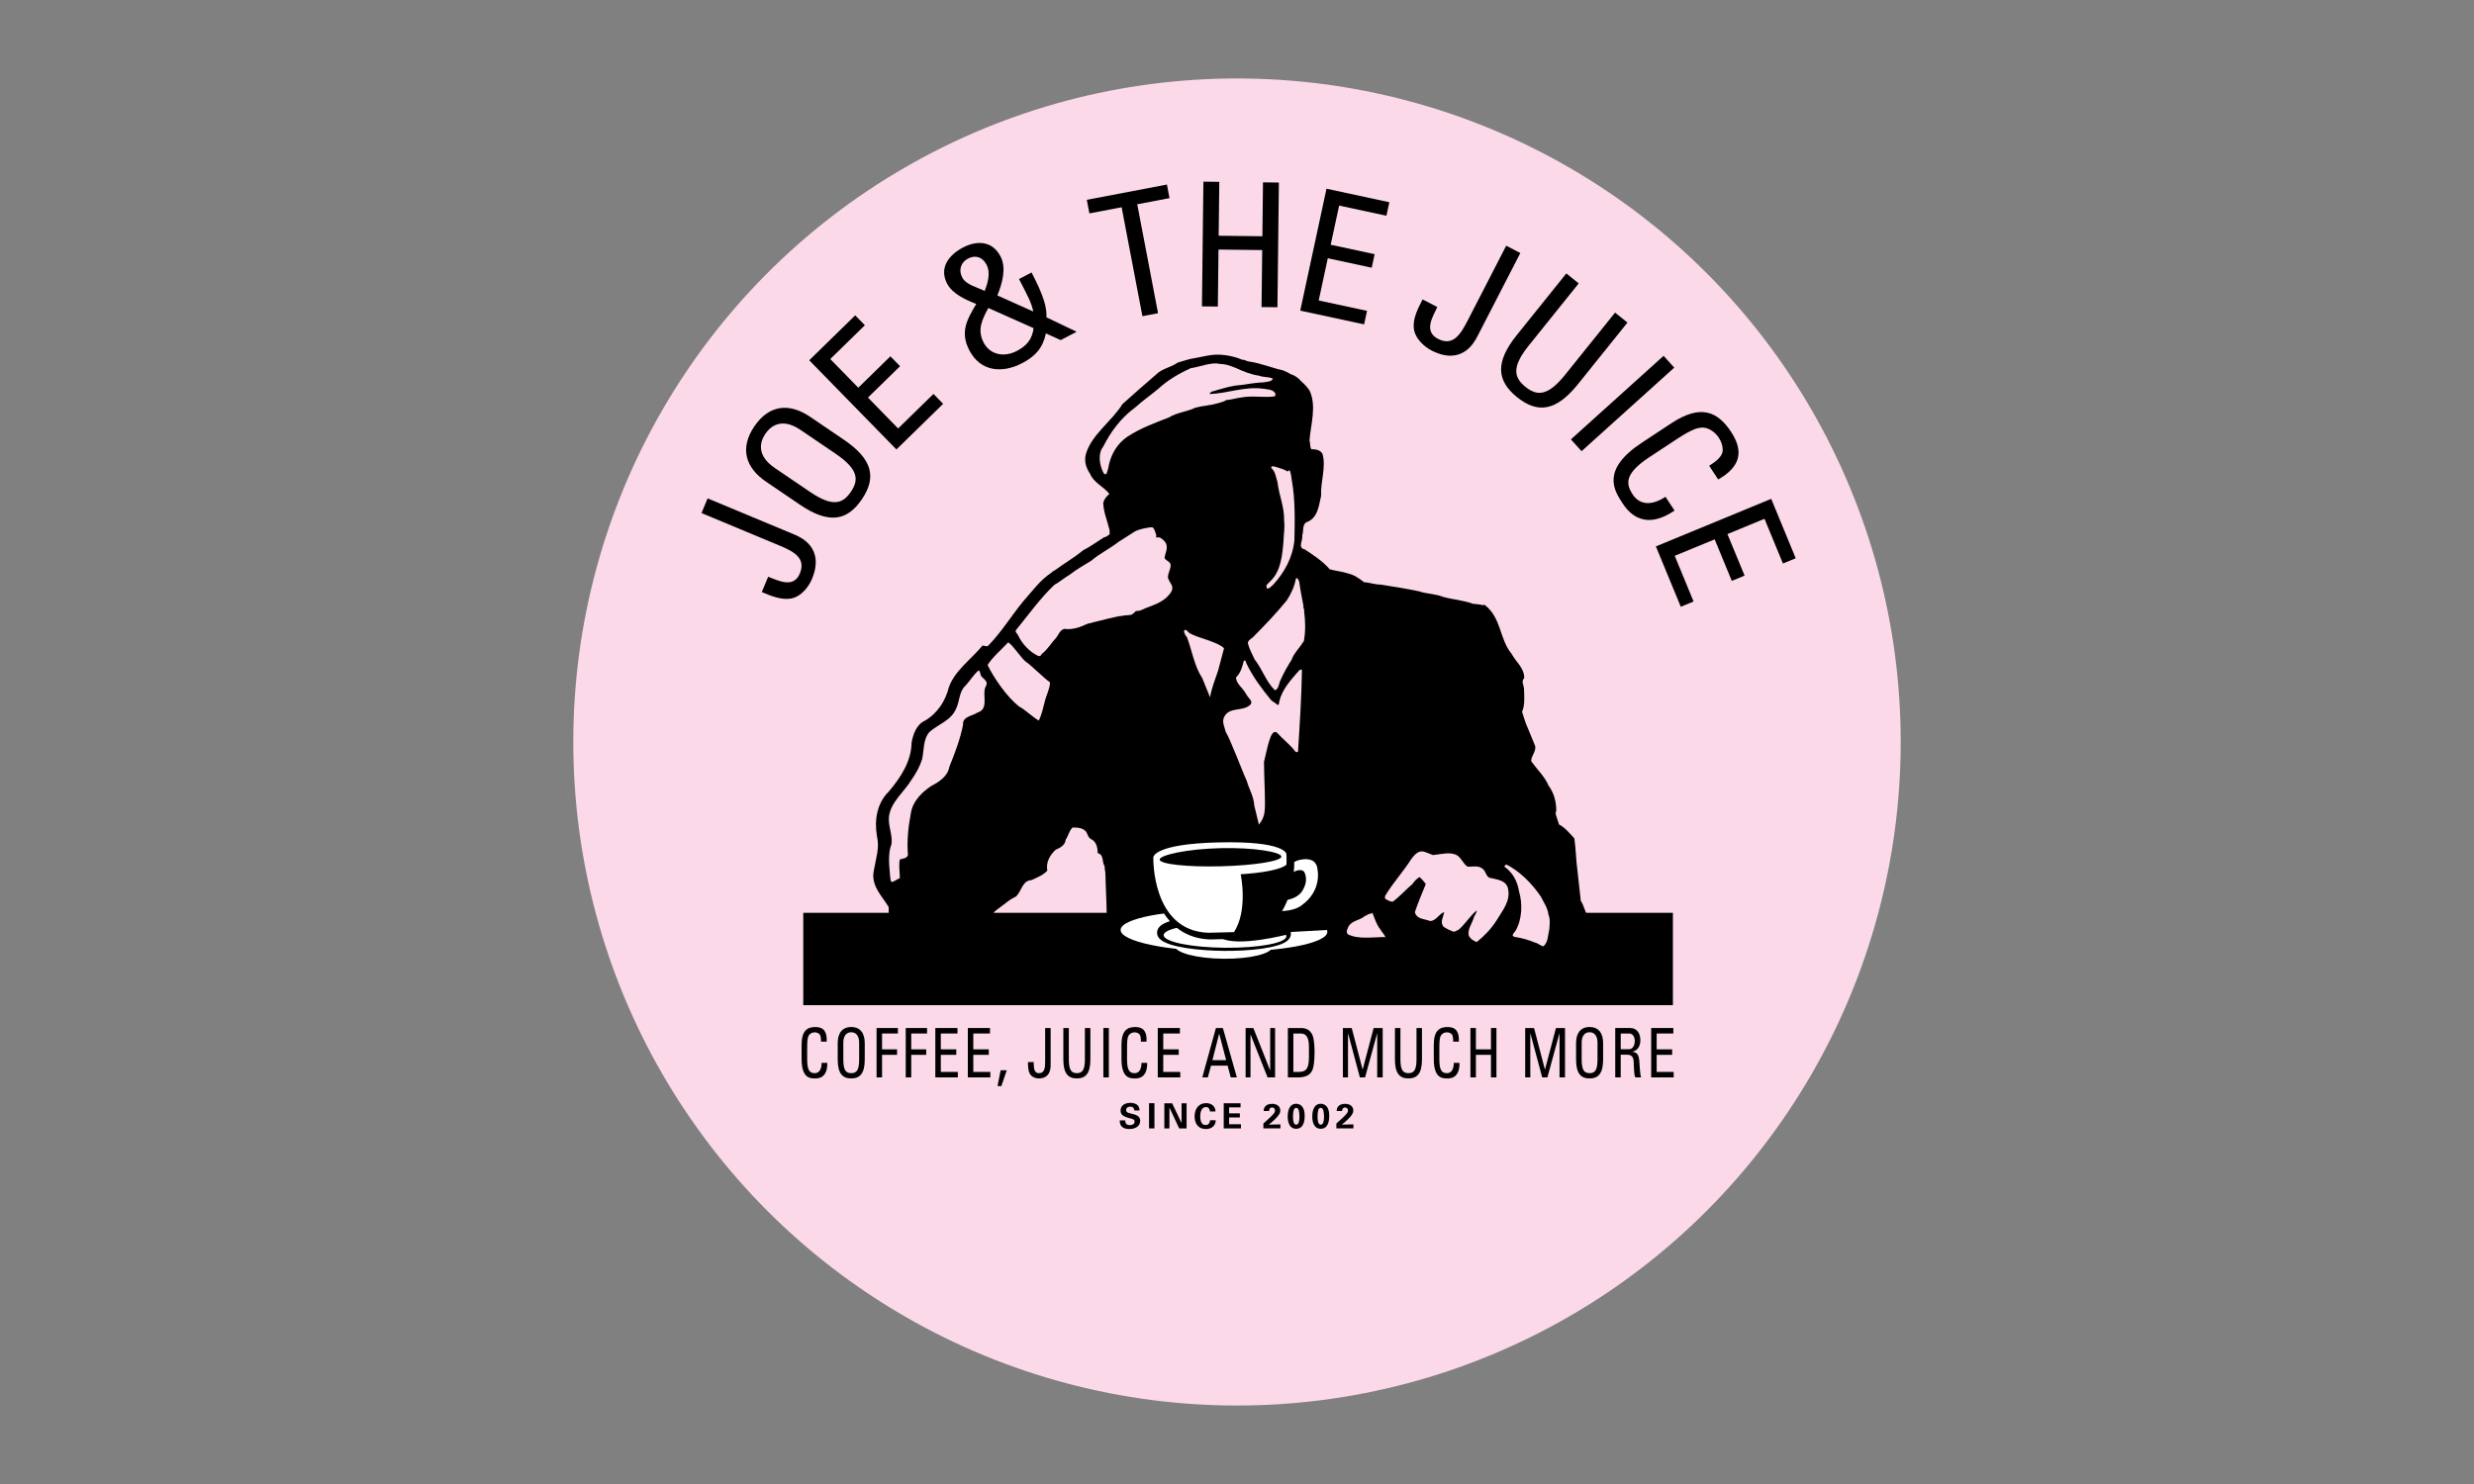 <?xml version="1.0" encoding="utf-8"?>
<!-- Generator: Adobe Illustrator 15.1.0, SVG Export Plug-In . SVG Version: 6.00 Build 0)  -->
<!DOCTYPE svg PUBLIC "-//W3C//DTD SVG 1.0//EN" "http://www.w3.org/TR/2001/REC-SVG-20010904/DTD/svg10.dtd">
<svg version="1.0" xmlns="http://www.w3.org/2000/svg" xmlns:xlink="http://www.w3.org/1999/xlink" x="0px" y="0px"
	 width="354.332px" height="212.598px" viewBox="0 0 354.332 212.598" enable-background="new 0 0 354.332 212.598"
	 xml:space="preserve">
<rect x="0" y="0" width="354.332" height="212.598" fill="#808080" stroke="none"/>
<g id="Layer_2" display="none">
	<g display="inline">
		<g>
			<polygon points="38.037,75.351 42.896,75.351 42.896,93.502 30.38,93.502 30.38,75.351 35.238,75.351 35.238,73.182 18.7,73.182 
				18.7,75.351 23.558,75.351 23.558,115.055 18.7,115.055 18.7,117.227 35.238,117.227 35.238,115.055 30.38,115.055 30.38,95.671 
				42.896,95.671 42.896,115.055 38.037,115.055 38.037,117.227 54.578,117.227 54.578,115.055 49.719,115.055 49.719,75.351 
				54.578,75.351 54.578,73.182 38.037,73.182 			"/>
			<path d="M75.999,113.408c-0.312,0.416-1.048,1.391-1.5,1.391c-0.419,0-0.907-0.254-0.907-0.967V96.507
				c0-2.148-0.506-3.249-1.935-4.197c-1.736-1.181-3.962-1.805-6.435-1.805c-3.122,0-8.075,1.895-8.075,6.979
				c0,2.459,1.52,3.333,2.822,3.333c1.268,0,2.626-1.262,2.626-3.138c0-1.226-0.375-2.646-0.725-3.265
				c-0.138-0.23-0.136-0.461,0.003-0.705c0.413-0.725,1.908-1.361,3.201-1.361c0.817,0,2.969,0.638,2.969,2.073v7.854
				c-0.265-0.016-0.536-0.021-0.81-0.021c-5.286,0-11.461,2.452-11.461,9.362c0,4.063,2.06,6.588,5.376,6.588
				c2.601,0,5.173-1.537,6.999-4.146c0.466,2.611,1.928,4.146,3.997,4.146c2.373,0,3.754-1.723,4.893-3.58l0.088-0.145l-0.894-1.381
				L75.999,113.408z M64.387,114.471c-2.415,0-2.921-2.58-2.921-4.746c0-4.758,3.456-5.482,6.578-5.521v3.311
				c0,1.146-0.04,2.34-0.333,3.314C67.212,112.588,66.077,114.471,64.387,114.471z"/>
			<path d="M101.469,103.28c0-0.459,0.003-0.919,0.005-1.375c0.024-4.055,0.048-7.879-1.965-9.905c-1-1.006-2.405-1.495-4.3-1.495
				c-3.178,0-5.467,1.728-7.141,5.415v-5.296l-0.282,0.012c-0.811,0.035-1.62,0.08-2.413,0.123
				c-1.638,0.088-3.185,0.172-4.629,0.172c-0.535,0-1.018-0.011-1.472-0.033l-0.286-0.016v2.184h3.339v21.992h-3.338v2.172h12.174
				v-2.172h-3.09v-8.324c0-3.096,0-6.02,0.626-8.127c0.784-2.563,2.681-5.213,4.503-5.213c0.637,0,1.125,0.181,1.49,0.549
				c1.114,1.126,1.086,3.967,1.051,7.566c-0.006,0.673-0.014,1.375-0.014,2.1v11.451h-3.092v2.17h11.929v-2.17h-3.092v-11.777
				h-0.003V103.28z"/>
			<path d="M115.099,99.955c-4.451-0.984-4.451-1.688-4.451-3.382c0-2.772,1.864-4.224,3.706-4.224c2.714,0,4.615,3.318,4.884,6.525
				l0.021,0.247h1.795v-8.226h-1.277l-0.7,1.507c-1.354-1.229-3.019-1.899-4.722-1.899c-3.923,0-6.455,3.225-6.455,8.215
				c0,5.35,2.15,8.02,7.191,8.93l0.175,0.029c2.464,0.439,4.412,0.785,4.412,3.74c0,3.092-2.133,4.939-4.197,4.939
				c-3.712,0-5.516-4.52-5.965-8.748l-0.027-0.238h-1.839v9.852h1.185l1.297-1.602c1.296,1.488,3.349,2.578,4.907,2.578
				c4.837,0,7.289-3.115,7.289-9.258C122.329,102.035,119.596,100.938,115.099,99.955z"/>
			<path d="M143.241,108.758c-1.022,4.619-3.75,7.604-6.951,7.604c-3.794,0-4.097-3.723-4.097-8.586v-4.941h11.216
				c0.088,0,0.172,0.004,0.254,0.006c0.076,0.004,0.147,0.006,0.215,0.006c0.76,0,1.029-0.381,1.029-1.456
				c0-5.351-3.389-10.884-9.058-10.884c-5.347,0-10.039,6.519-10.039,13.947c0,8.225,4.911,13.752,9.497,13.752
				c5.179,0,8.438-3.141,9.688-9.332l0.065-0.326h-1.772L143.241,108.758z M135.558,92.35c1.033,0,1.788,0.26,2.309,0.792
				c1.114,1.146,1.051,3.479,0.985,5.951c-0.013,0.521-0.028,1.045-0.033,1.571h-6.625c-0.002-0.276-0.003-0.557-0.006-0.835
				c-0.025-2.663-0.052-5.416,1.224-6.704C133.929,92.604,134.629,92.35,135.558,92.35z"/>
			<path d="M169.643,103.28c0-0.459,0.003-0.919,0.007-1.375c0.023-4.055,0.046-7.879-1.967-9.905c-1-1.006-2.407-1.495-4.301-1.495
				c-3.178,0-5.467,1.728-7.141,5.415v-5.297l-0.283,0.011c-0.812,0.035-1.619,0.081-2.412,0.123
				c-1.639,0.088-3.187,0.173-4.631,0.173c-0.535,0-1.019-0.012-1.473-0.033l-0.285-0.016v2.185h3.338v21.992h-3.338v2.172h12.174
				v-2.172h-3.09v-8.324c0-3.096,0-6.02,0.625-8.127c0.782-2.563,2.682-5.213,4.504-5.213c0.637,0,1.125,0.181,1.489,0.549
				c1.114,1.126,1.085,3.966,1.052,7.562c-0.007,0.675-0.016,1.376-0.016,2.105v11.449h-3.091v2.172h11.928v-2.172h-3.093V103.28
				H169.643z"/>
			<path d="M223.146,76.174c-2.705-2.207-5.523-2.99-10.771-2.99h-13.771v2.171h4.813v39.703h-4.813v2.172h13.172
				c4.1,0,7.764-0.199,11.113-2.656c4.883-3.58,7.916-11,7.916-19.367C230.804,86.965,228.083,80.207,223.146,76.174z
				 M223.541,93.578c0,4.07-0.141,9.303-1.225,13.676c-1.801,7.283-5.123,7.811-10.387,7.811l-1.691-0.008V75.351
				c5.598,0.016,8.799,0.485,10.658,2.893C222.175,79.883,223.541,84.773,223.541,93.578z"/>
			<path d="M247.253,93.066h3.441l-4.322,14.667l-5.047-14.667h3.031v-2.169h-11.781v2.169h2.482l8.553,23.907
				c-0.588,2.598-1.447,5.203-2.137,7.191c-0.854,2.547-1.227,3.133-1.338,3.254c-0.039-0.059-0.088-0.156-0.119-0.221
				c-0.037-0.076-0.076-0.152-0.119-0.227c-0.783-1.246-1.297-1.689-2.633-1.689c-1.521,0-2.625,1.51-2.625,3.594
				c0,1.912,1.387,3.592,2.969,3.592c3.484,0,5.473-6.643,6.543-10.225l8.58-29.175h2.77v-2.169h-8.248V93.066L247.253,93.066z"/>
			<path d="M263.994,99.955c-4.453-0.984-4.453-1.688-4.453-3.382c0-2.772,1.865-4.224,3.707-4.224c2.715,0,4.613,3.318,4.885,6.525
				l0.02,0.247h1.795v-8.226h-1.277l-0.697,1.507c-1.357-1.229-3.02-1.899-4.723-1.899c-3.924,0-6.455,3.225-6.455,8.215
				c0,5.35,2.15,8.02,7.191,8.93l0.178,0.029c2.463,0.439,4.406,0.785,4.406,3.74c0,3.092-2.129,4.939-4.193,4.939
				c-3.713,0-5.516-4.52-5.965-8.748l-0.025-0.238h-1.838v9.852h1.182l1.301-1.602c1.295,1.488,3.348,2.578,4.904,2.578
				c4.836,0,7.287-3.115,7.287-9.258C271.222,102.035,268.492,100.938,263.994,99.955z"/>
			<polygon points="286.8,93.066 290.087,93.066 285.259,108.166 280.708,93.066 283.707,93.066 283.707,90.897 272.025,90.897 
				272.025,93.066 274.599,93.066 282.552,118.203 284.224,118.203 292.126,93.066 294.847,93.066 294.847,90.897 286.8,90.897 			
				"/>
			<path d="M302.236,83.101c1.807,0,3.166-1.798,3.166-4.178c0-2.168-1.672-3.788-3.166-3.788c-1.475,0-2.922,1.876-2.922,3.788
				C299.312,80.899,300.513,83.101,302.236,83.101z"/>
			<path d="M305.55,90.624l-0.283,0.012c-0.754,0.034-1.506,0.075-2.256,0.116c-1.635,0.089-3.318,0.18-4.945,0.18
				c-0.59,0-1.131-0.012-1.658-0.033l-0.281-0.015v2.183h3.58v21.991h-3.58v2.172h13.057v-2.172h-3.633V90.624L305.55,90.624z"/>
			<path d="M333.851,115.055l-9.055-15.335l5.201-6.654h4.461v-2.169h-11.094v2.169h3.785l-7.516,9.53V72.131l-0.336,0.082
				c-3.121,0.773-5.938,1.091-8.756,0.97l-0.283-0.012v2.181h3.533v39.704h-3.143v2.172h12.025v-2.172h-3.043v-12.434l7.354,12.434
				h-2.592v2.172h11.486v-2.172H333.851L333.851,115.055z"/>
			<path d="M194.46,97.816h-2.59l-2.457,4.777l-2.781-2.742c2.047-0.868,3.221-2.329,3.24-4.057
				c-0.023-2.462-2.045-4.412-4.609-4.436c-2.076,0.022-4.391,1.714-4.391,4.104c0,1.627,0.768,2.653,1.682,3.6
				c-1.795,0.969-3.779,2.645-3.779,5.313c0,3.158,2.57,5.729,5.73,5.729c2.379,0,4.127-1.195,5.48-3.754l3.951,3.857l1.658-1.563
				l-4.516-4.395L194.46,97.816z M183.177,95.585c0-1.138,0.939-1.993,2.184-1.993c1.043,0,2.209,0.841,2.209,1.968
				c0,1.072-0.896,1.945-2.668,2.598l-0.051-0.048C184.103,97.416,183.177,96.552,183.177,95.585z M184.32,107.873
				c-1.727,0-3.238-1.566-3.238-3.354c0-1.426,0.813-2.467,2.645-3.382l0.586-0.312l3.961,3.868
				c-0.842,1.633-1.855,3.178-3.863,3.178l-0.047,0.271l0.004-0.271h-0.047V107.873L184.32,107.873z"/>
		</g>
		<polygon fill="#6C1C73" points="226.242,130.356 18.168,130.356 18.168,125.395 227.455,125.395 		"/>
		<polygon fill="#6C1C73" points="336.164,130.356 250.087,130.356 251.3,125.395 336.164,125.395 		"/>
	</g>
</g>
<g id="Layer_3">
	<g>
		<circle fill="#FBD9E8" cx="177.166" cy="106.299" r="95.058"/>
		<g>
			<path d="M143.149,113.931c-0.051,0.057-0.099,0.115-0.144,0.18c-0.363,0.545-0.505,1.209-0.394,1.854
				c0.178,1.039,0.701,1.984,1.485,2.688c0.078,0.072,0.158,0.145,0.24,0.213c0.76,0.668,1.726,1.057,2.736,1.104
				c0.665,0.029,1.314-0.215,1.795-0.674c0.022-0.023,0.045-0.045,0.065-0.07c0.064-0.068,0.117-0.146,0.155-0.23
				c0.045-0.1,0.042-0.215-0.008-0.311c-0.039-0.072-0.088-0.139-0.147-0.195c-0.128-0.121-0.265-0.23-0.41-0.33
				c-0.576-0.387-1.124-0.818-1.639-1.283l-0.094-0.092c-0.592-0.611-1.155-1.252-1.688-1.918c-0.257-0.316-0.542-0.607-0.852-0.871
				c-0.128-0.109-0.274-0.195-0.432-0.254c-0.117-0.045-0.245-0.049-0.365-0.016C143.335,113.763,143.229,113.835,143.149,113.931"
				/>
			<path d="M144.312,112.691c-0.099,0.102-0.183,0.215-0.248,0.34c-0.047,0.088-0.067,0.188-0.063,0.289
				c0.011,0.1,0.05,0.195,0.113,0.275c0.085,0.107,0.187,0.201,0.299,0.281c0.277,0.193,0.562,0.373,0.853,0.543
				c0.503,0.299,0.975,0.646,1.406,1.039c0.525,0.523,1.003,1.094,1.428,1.703c0.21,0.293,0.44,0.572,0.688,0.836
				c0.111,0.113,0.239,0.211,0.379,0.287c0.117,0.063,0.249,0.086,0.378,0.068c0.122-0.021,0.235-0.074,0.33-0.154
				c0.056-0.043,0.108-0.092,0.156-0.145c0.411-0.457,0.62-1.059,0.58-1.672c-0.056-0.875-0.381-1.711-0.933-2.395
				c-0.181-0.232-0.38-0.453-0.595-0.654c-0.756-0.74-1.737-1.205-2.788-1.32c-0.619-0.068-1.242,0.098-1.747,0.463
				C144.464,112.54,144.384,112.615,144.312,112.691"/>
			<path d="M156.55,113.323c-0.029,0.033-0.057,0.068-0.082,0.105c-0.209,0.313-0.29,0.691-0.226,1.063
				c0.102,0.594,0.401,1.137,0.851,1.539c0.046,0.041,0.091,0.082,0.139,0.121c0.436,0.385,0.989,0.607,1.568,0.633
				c0.39,0.014,0.769-0.133,1.048-0.406c0.044-0.045,0.081-0.096,0.107-0.152s0.024-0.123-0.004-0.18
				c-0.022-0.039-0.052-0.076-0.085-0.109c-0.074-0.068-0.151-0.133-0.235-0.189c-0.33-0.223-0.644-0.469-0.939-0.736l-0.054-0.049
				c-0.339-0.354-0.661-0.721-0.967-1.102c-0.148-0.182-0.312-0.348-0.489-0.5c-0.073-0.063-0.157-0.111-0.247-0.146
				c-0.066-0.025-0.14-0.027-0.209-0.01C156.658,113.228,156.597,113.269,156.55,113.323"/>
			<path d="M157.216,112.615c-0.057,0.057-0.104,0.123-0.142,0.195c-0.026,0.049-0.039,0.105-0.036,0.162
				c0.007,0.061,0.029,0.113,0.063,0.16c0.051,0.061,0.108,0.115,0.173,0.16c0.158,0.111,0.322,0.217,0.488,0.313
				c0.288,0.17,0.559,0.369,0.807,0.594c0.3,0.303,0.575,0.629,0.818,0.979c0.121,0.168,0.252,0.328,0.396,0.479
				c0.063,0.066,0.137,0.121,0.217,0.164c0.065,0.037,0.143,0.051,0.216,0.041c0.07-0.014,0.136-0.045,0.189-0.09
				c0.032-0.025,0.062-0.053,0.09-0.082c0.234-0.262,0.355-0.607,0.333-0.959c-0.032-0.502-0.219-0.98-0.535-1.373
				c-0.104-0.133-0.218-0.258-0.341-0.373c-0.433-0.426-0.996-0.691-1.599-0.758c-0.354-0.039-0.712,0.055-1.001,0.264
				C157.304,112.529,157.259,112.57,157.216,112.615"/>
			<path d="M163.613,115.991c-0.024,0.029-0.049,0.057-0.07,0.088c-0.178,0.266-0.246,0.59-0.192,0.906
				c0.087,0.508,0.343,0.969,0.725,1.313c0.038,0.035,0.078,0.068,0.118,0.102c0.371,0.328,0.843,0.518,1.335,0.541
				c0.334,0.01,0.655-0.115,0.894-0.348c0.037-0.037,0.068-0.082,0.092-0.131c0.021-0.047,0.021-0.104-0.005-0.15
				c-0.019-0.035-0.042-0.066-0.071-0.094c-0.062-0.061-0.129-0.113-0.199-0.162c-0.29-0.195-0.566-0.412-0.824-0.648
				c-0.297-0.307-0.579-0.627-0.847-0.959c-0.125-0.154-0.265-0.299-0.415-0.428c-0.063-0.051-0.136-0.094-0.212-0.123
				c-0.057-0.021-0.118-0.023-0.178-0.008C163.704,115.909,163.653,115.945,163.613,115.991"/>
			<path d="M164.18,115.386c-0.049,0.051-0.088,0.105-0.121,0.168c-0.022,0.041-0.033,0.09-0.031,0.139
				c0.006,0.049,0.025,0.096,0.056,0.135c0.042,0.053,0.091,0.098,0.146,0.139c0.136,0.094,0.274,0.184,0.417,0.264
				c0.246,0.146,0.476,0.316,0.687,0.508c0.256,0.256,0.49,0.535,0.697,0.832c0.102,0.143,0.214,0.279,0.336,0.408
				c0.054,0.055,0.116,0.104,0.186,0.141c0.056,0.029,0.12,0.041,0.184,0.031c0.061-0.01,0.116-0.035,0.162-0.074
				c0.026-0.021,0.052-0.045,0.075-0.07c0.201-0.223,0.303-0.518,0.283-0.816c-0.026-0.428-0.187-0.836-0.455-1.168
				c-0.088-0.115-0.185-0.223-0.29-0.32c-0.37-0.361-0.848-0.588-1.361-0.645c-0.303-0.035-0.606,0.049-0.853,0.227
				C164.254,115.316,164.216,115.347,164.18,115.386"/>
			<rect x="115.047" y="130.771" width="124.549" height="13.232"/>
			<path d="M117.034,141.843c0.332-2.158,0.848-0.836,0.646-3.209c-0.016-2.457-0.397-3.719-0.763-6.094
				c0-0.148-0.017-0.248,0.165-0.381c1.429-0.117,2.658-0.414,4.186-0.414c1.446-0.018,2.89-0.283,4.419-0.232
				c0.53-0.217,1.129,0.113,1.594-0.283v-1.279c-0.995-1.658-2.624-3.104-2.109-5.348c0.266-1.594,0.83-3.104,0.432-4.781
				c-0.398-2.324-0.017-4.75,1.678-6.41c1.728-2.027,3.239-4.369,3.272-6.977c0.216-1.229,0.68-2.624,1.909-3.188
				c1.76-1.014,2.957-2.824,3.421-4.751c0.831-2.408,3.206-4.035,4.834-6.013c0.216,0,0.465,0.134,0.747,0.084
				c2.025-2.06,3.339-4.302,5.115-6.461c1.229-1.361,2.408-3.039,4.019-4.068c0.101-0.167,0.366-0.267,0.565-0.399
				c1.296-0.963,2.707-1.761,3.937-2.789c1.046-0.532,2.025-1.246,3.021-1.878c0.333-0.017,0.549-0.282,0.798-0.432v-0.564
				c-0.299-1.296-0.847-2.508-0.913-3.903c0.1-0.515,0.448-0.963,0.879-1.313c-0.779-1.029-2.241-1.594-2.756-2.872
				c-0.564-0.814-0.897-1.827-0.599-2.873c0.815-2.758,3.722-4.684,5.232-7.126c1.494-1.345,3.222-2.872,4.816-4.234
				c0.847-0.863,2.126-1.013,3.104-1.711c0.798-0.215,1.596-0.532,2.393-0.631c0.581-0.116,1.261-0.249,1.876-0.365
				c1.594-0.332,3.454-0.05,4.982,0.598c0.333-0.05,0.614,0.232,0.963,0.249c1.694,0.232,3.223,0.913,4.866,1.263
				c0.365,0.166,0.732,0.314,1.063,0.531c0.581,0.166,1.146,0.564,1.528,1.029c0.448,0.382,0.846,0.814,1.195,1.313
				c1.063,2.242,0.165,4.866,0,7.175c0.133,0.398,0.033,0.896,0.266,1.245c0.631,0.017,1.246,0.083,1.595,0.665
				c0.547,1.96-0.3,3.985-0.2,6.028c-0.33,1.412-0.466,3.239-2.142,3.787c-0.599,0.448-0.316,1.262-0.565,1.876
				c0.166,0.664-0.73,1.794,0.365,1.993c1.262,0.848,2.558,1.678,3.587,2.856c0.847,0.249,1.794,0.315,2.624,0.599
				c0.848,0.198,1.579,0.696,2.276,1.245c0.765,0.05,1.562,0.349,2.358,0.349c1.76,0.266,3.703,0.582,5.53,0.963
				c1.097,0.383,2.358,0.35,3.438,0.797c1.444,0.399,2.938,0.482,4.301,0.997c0.515,0.033,0.896,0.067,1.395,0.199
				c0.101-0.132,0.2-0.033,0.316,0c2.341,1.827,2.043,4.816,3.786,6.942c0.665,1.213,1.844,2.06,1.826,3.505
				c-0.479,0.398-0.065,1.03-0.032,1.511c0.017,0.996,0.166,2.358-0.283,3.305c0.266,0.764,0.449,1.545,0.798,2.275
				c0.366,0.881,0.714,1.761,1.081,2.624c0.165,0.83-0.6,1.411-0.565,2.193c0.831,1.162,1.941,2.191,2.475,3.471
				c0.779,1.047,1.128,2.342,1.112,3.67c-0.133,0.15-0.082,0.416-0.033,0.598l0.432,1.313c0.847,0.449,1.527,1.262,2.192,1.994
				c0.216,1.426,0.233,3.137,0.449,4.666c0.148,1.445,0.315,2.939,0.48,4.334c0.315,0.199,0.83,2.359,1.264,2.408
				c2.44-0.084,5.197,0.48,7.972,0.281c0.514-0.066,1.145,0.334,1.561-0.199c1.495,1.943-0.583,2.373-0.134,4.73
				c0.298,1.693,0.432,3.453,0.199,5.215c-0.033,1.709-0.548,1.531-0.365,1.566C236.975,143.304,117.15,142.075,117.034,141.843
				 M158.5,130.823c0-1.377-0.161-4.225-0.178-5.621c0-0.383-0.134-0.715-0.116-1.113c-0.415-0.58-0.05-1.643-0.997-1.877
				c0.016-0.813-0.216-1.709-0.996-2.025c-0.282-0.166-0.399-0.482-0.516-0.766c-0.314-0.83-1.361-0.877-2.075-0.877
				c-0.515,0.48-0.598,1.195-0.997,1.76c-0.065,0.779-0.797,1.162-1.428,1.428c-0.83,0.779-1.428,1.793-1.196,2.99
				c-0.598,0.664-1.478,0.996-2.274,1.361c-1.346,0.082-1.396,1.609-2.226,2.357c-0.765,0.348-1.462,0.93-2.109,1.428
				c-0.133,0.113-1.207,0.822-1.075,0.955H158.5z"/>
			<path fill="#FBD9E8" d="M180.325,53.821c0.666,0.266,1.363,0.116,1.995,0.432c-0.267,0.481-0.897,0.416-1.396,0.531
				c-1.396,0.033-2.724,0.365-4.068,0.466c-1.162,0.183-2.26,0.581-3.389,0.88c-0.032,0.149-0.232,0.166-0.232,0.315
				c2.574-0.065,5.066-1.146,7.771-0.747c0.549,0.1,1.279,0.066,1.627,0.631c0.068,0.149,0.052,0.332-0.064,0.448
				c-1.379,0.233-3.174-0.133-4.667,0.149c-0.797,0.084-1.511,0.332-2.309,0.399c-0.231,0.216-0.895,0.344-1.16,0.443
				c-1.163,0.333-2.062,0.337-3.224,0.636c-1.212,0.598-2.641,0.681-3.787,1.395c-2.025,0.798-4.086,1.529-5.945,2.758
				c-1.461,0.979-2.326,2.508-2.674,4.102c-0.034,0.415-0.216,0.797-0.315,1.196c-0.084,0.066-0.199,0.082-0.315,0.082l-0.2-0.332
				c-0.498-1.046-0.764-2.623,0.034-3.62c1.095-2.175,2.557-4.136,4.583-5.613c1.064-0.964,2.159-1.728,3.272-2.641
				c1.378-1.279,3.022-2.243,4.7-2.99c1.046-0.116,3.005-0.913,4.067-0.614c1.031,0.05,1.229,0.166,2.358,0.582
				C178.051,53.206,179.131,53.655,180.325,53.821"/>
			<path fill="#FBD9E8" d="M140.402,96.387c-0.05,0.813,1.245,0.964,0.83,1.844c-0.714,1.163,0.547,3.305-1.229,3.853
				c-0.73,0.498-2.191,0.549-2.075,1.761c-0.416,2.109-1.18,4.053-1.96,6.013c-0.217,1.313-1.445,2.158-2.541,2.707
				c-1.396,0.914-2.691,2.227-2.957,3.869c-0.382,1.977-0.598,4.02-0.432,6.063c-0.166,0.514-0.747,0.48-1.162,0.631
				c-0.183,0.861,0,1.793,0,2.676c-0.398,0.146-0.731,0.463-1.163,0.564c-0.249-0.219-0.149-0.582-0.232-0.883
				c-0.116-1.443-0.349-3.17,0.199-4.549c0.183-1.314-0.481-2.541-0.365-3.902c0.232-2.127,2.209-3.604,3.239-5.332
				c0.646-0.914,1.179-1.877,1.511-2.924c0.299-1.329,0.116-2.874,1.079-3.936c1.296-1.146,3.122-1.612,3.82-3.389
				c0.498-1.046,0.398-2.392,1.313-3.222c0.631-0.681,1.146-1.544,1.843-2.159C140.369,96.005,140.252,96.305,140.402,96.387"/>
			<path fill="#FBD9E8" d="M178.533,95.075c0.88,1.86,2.159,3.554,3.505,5.215c0.299,0.282,0.697,0.432,0.963,0.73
				c0.215-0.1,0.184-0.365,0.23-0.564c0.4-1.712,1.695-3.105,2.842-4.418c0.133-0.017,0.266-0.249,0.398-0.049
				c-0.066,3.885-0.314,7.722-0.564,11.675c-0.082,0.083-0.199,0.099-0.315,0.083c-0.814-1.081-1.827-1.811-2.707-2.79
				c-0.946-0.715-1.392,2.485-1.854,4.183c0,2.16,0.254,6.049,0.089,7.113c-0.089,0.756-0.317,1.223-0.815,1.893l-0.665-2.742
				c-0.065-1.297-0.746-2.344-1.078-3.539c-0.549-1.145-2.336-5.945-3.017-7.023c-0.149-0.682-0.564-1.396-0.232-2.11
				c0.78-1.561,2.673-0.713,3.787-1.793c0.149-0.149,0.149-0.432,0.033-0.598c-0.233-0.316-0.565-0.697-0.747-1.046
				c-0.416-0.765-1.362-1.362-1.362-2.259c0.681-0.632,0.896-1.512,1.112-2.359C178.449,94.477,178.433,94.925,178.533,95.075"/>
			<path fill="#FBD9E8" d="M170.413,90.724c1.063,0.647,4.032,1.233,4.896,2.146l-0.844,3.185c-0.433,1.263-0.914,2.491-1.164,3.837
				l-1.095-2.708c-1.162-1.777-1.461-3.902-2.191-5.862c-0.216-0.249-0.416-0.581-0.448-0.946
				C169.847,89.977,170.129,90.574,170.413,90.724"/>
			<path fill="#FBD9E8" d="M186.106,83.516c0.148,1.097,0.365,2.158,0.564,3.222l0.023,0.376c0.134,0.199,0.059,0.206,0.092,0.472
				c0.168,1.378,0.217,2.807-0.033,4.218c-0.064,0.2-0.281,0.35-0.33,0.515c-0.5,0.698-1.163,1.379-1.428,2.192
				c-0.616,0.948-1.147,1.911-1.596,2.924c-0.249,0.498-0.232,1.246-0.798,1.462c-1.31-1.297-1.792-3.007-2.906-4.419
				c-0.349-0.747-0.747-1.478-0.963-2.274c-0.066-0.416,0.415-0.665,0.681-0.881c1.743-1.76,3.305-3.372,4.9-5.331
				c0.613-0.947,1.096-2.01,1.278-3.072c0.05-0.133,0.216-0.083,0.282-0.034C185.922,83.101,186.139,83.267,186.106,83.516"/>
			<path fill="#FBD9E8" d="M146.871,94.757c0.814,0.531,2.686,2.447,3.517,2.995c-0.033,0.979-0.548,1.844-0.764,2.789
				c-0.232,0.913-0.433,1.844-0.831,2.674c-0.515-0.165-2.279-1.796-2.778-1.962c-1.76-1.328-3.67-4.118-4.566-5.979
				c0.598-1.029,2.119-2.356,2.949-3.253C145.095,92.453,146.241,94.258,146.871,94.757"/>
			<path fill="#FBD9E8" d="M220.701,128.474c0.416,0.846,0.98,1.627,1.08,2.588c0.282,0.646,0.148,1.41,0.115,2.076
				c-0.215,0.83-0.132,1.793-0.83,2.424c-0.447-0.033-0.797-0.465-1.194-0.516c-0.932-0.398-1.978-0.682-2.957-0.83
				c-0.1-0.049-0.283-0.082-0.267-0.248c0.051-0.232,0.249-0.398,0.398-0.6c0.946-1.609,1.047-3.867,0.515-5.658
				c-0.215-1.41-0.896-2.707-2.075-3.537c-0.032-0.117,0.05-0.166,0.116-0.248l0.166-0.066
				C217.727,124.87,219.438,126.599,220.701,128.474"/>
			<path fill="#FBD9E8" d="M167.369,82.99c-0.29-0.293,0.165-1.263,0.246-1.636c0.256-0.894-0.492-0.887-0.815-1.381
				c0.032-0.417,0.089-0.503,0.208-0.931c0.261-0.929,0.03-1.409-0.746-1.951c-0.133-0.093-0.407-0.177-0.639-0.071
				c-0.076-0.029-0.02-0.276-0.008-0.352c-0.171-0.373-0.203-0.83-0.523-1.107c-0.143-0.133-2.081,0.252-2.617,0.614
				c-0.747,0.481-1.546,0.979-2.309,1.478c-1.263,0.981-2.675,1.645-3.87,2.675c-1.029,0.647-2.126,1.229-3.073,1.992
				c-0.813,0.466-1.395,1.014-2.225,1.479c-1.96,1.844-3.638,4.202-5.415,6.378c-0.331,0.299,0.116,0.581,0.232,0.83
				c0.499,1.146,1.595,2.325,2.758,2.906c0.298,0.149,0.498,0.083,0.631-0.232c0.831-0.614,1.313-1.527,1.993-2.226
				c0.398-0.465,0.597-1.212,1.229-1.361c1.062,0.149,2.158-0.184,3.104-0.632c0.332-0.198,0.698-0.149,1.047-0.314
				c0.199-0.017,3.983-1.044,4.149-0.895c0.332-0.184,1.133-0.03,1.448-0.264c0.188-0.119,0.357-0.273,0.51-0.452
				c0.251,0.004,0.507-0.027,0.778-0.139c1.442-0.705,3.026-0.894,4.157-2.423C168.313,84.041,167.551,83.587,167.369,82.99"/>
			<path fill="#FBD9E8" d="M184.396,67.539c0.101-0.051,0.216-0.2,0.313-0.134c0.234,0.449,0.217,0.98,0.317,1.479
				c0.481,2.641,0.431,5.73,0.364,8.486c-0.232,2.476-1.428,4.65-3.071,6.428c-0.3,0.2-0.433,0.532-0.831,0.515
				c-0.15-0.1-0.049-0.299-0.116-0.432c0.067-0.149,0.333-0.369,0.714-0.764c1.358-1.4,1.582-3.585,1.744-5.664
				c0.017-0.979,0.216-1.793,0.083-2.823c0.065-1.96-0.729-3.653-0.946-5.547c-0.232-0.697-0.282-1.512-0.881-2.025
				c-0.1-0.399,0.383-0.216,0.547-0.2C183.231,67.073,183.864,67.19,184.396,67.539"/>
			<path fill="#FBD9E8" d="M205.238,122.495c1.097-0.1,2.458-0.516,3.438,0.031c0.664,0.418,0.897,1.264,1.544,1.646
				c0.748-0.018,1.529-0.199,2.11,0.281c0.563,0.4,0.481,1.33,1.278,1.348c0.897,0.23,2.076,0.33,2.359,1.443
				c0.448,1.859-0.814,3.219-1.679,4.697c-0.697,1.096-1.727,2.174-2.79,3.02c-0.448-0.164-1.013-0.516-1.163-1.027
				c-0.116-0.914,0.499-1.611,0.732-2.441c0.098-0.365,0.448-0.697,0.431-1.063c-0.946,0.766-1.71,2.041-2.624,2.791
				c-0.282,0.064-0.515,0.363-0.848,0.199c-0.397-0.148-0.779-0.332-1.146-0.566c-0.249-0.148-0.282-0.33-0.365-0.564
				c-0.082-0.613,0.266-1.094,0.316-1.627c-0.747,0.283-1.196,1.313-2.027,1.279c-0.764-0.316-1.943-0.234-2.159-1.279
				c0.449-1.326,1.014-2.689,1.563-4.018c-0.249-0.346-0.565-0.713-0.881-0.996c-0.398,0.201-0.78,0.615-1.029,0.996
				c-0.947,0.781-1.861,1.844-2.841,2.543c-0.364-0.035-0.78-0.219-1.111-0.482l0.032-0.35c1.079-1.842,2.624-3.486,3.754-5.297
				c0.464-0.598,0.995-1.264,1.827-1.047C204.408,122.148,204.806,122.347,205.238,122.495"/>
			<path fill="#FBD9E8" d="M197.715,133.169c0.199,0.383,0.548,0.682,0.714,1.08c-1.712-0.033-3.819,0.381-5.381-0.398
				c-0.365-0.381-0.017-0.861,0.149-1.229c0.581-0.779,1.544-0.779,2.243-1.359c0.313-0.117,0.613-0.416,0.945-0.367l0.166-0.148
				C196.902,131.575,197.118,132.456,197.715,133.169"/>
			<path d="M167.919,134.47c-0.378,0.371-0.461,0.754-0.463,1.012c-0.001,0.061,0.004,0.133,0.017,0.209
				c0.037,0.234,0.149,0.521,0.428,0.809c1.157,1.18,4.665,1.625,7.319,1.652c0.796,0.006,7.785-0.002,7.811-2.527
				c0.023-2.525-6.967-2.662-7.764-2.67C172.614,132.929,169.099,133.314,167.919,134.47"/>
			<path d="M160.4,132.179c-0.438,0.428-0.533,0.861-0.535,1.148c0,0.07,0.004,0.148,0.018,0.232
				c0.041,0.266,0.169,0.596,0.496,0.926c1.793,1.828,8.854,2.703,15.055,2.76c6.202,0.059,13.278-0.686,15.104-2.479
				c0.438-0.43,0.533-0.863,0.534-1.15c0.004-0.287-0.083-0.723-0.512-1.158c-1.795-1.826-8.854-2.703-15.057-2.76
				C169.301,129.642,162.226,130.388,160.4,132.179"/>
			<path fill="#FFFFFF" d="M182.231,135.616c-0.01,0.994-3.146,1.77-7.005,1.734c-3.858-0.037-6.979-0.869-6.969-1.863
				c0.008-0.992,3.145-1.77,7.003-1.732C179.119,133.79,182.239,134.624,182.231,135.616"/>
			<path fill="#FFFFFF" d="M190.106,133.495c-0.014,1.641-6.654,2.912-14.831,2.838c-8.176-0.078-14.792-1.471-14.776-3.111
				c0.016-1.645,6.656-2.912,14.832-2.838C183.506,130.46,190.122,131.853,190.106,133.495"/>
			<path d="M166.123,132.708c-0.333,0.328-0.405,0.67-0.408,0.898c-0.002,0.057,0.004,0.119,0.015,0.189
				c0.033,0.209,0.132,0.465,0.377,0.715c1.19,1.213,5.685,1.68,9.171,1.713c3.485,0.031,7.987-0.354,9.2-1.545
				c0.332-0.328,0.407-0.668,0.407-0.896c0.003-0.229-0.063-0.57-0.39-0.904c-1.191-1.211-5.685-1.68-9.172-1.711
				C171.837,131.134,167.334,131.517,166.123,132.708"/>
			<path fill="#FFFFFF" d="M184.237,134.132c-0.008,0.955-3.949,1.693-8.801,1.646c-4.853-0.043-8.778-0.854-8.77-1.809
				s3.949-1.693,8.801-1.646C180.319,132.366,184.247,133.177,184.237,134.132"/>
			<polygon points="184.874,133.519 190.868,133.181 186.391,130.652 181.168,131.396 183.404,133.386 			"/>
			<path d="M184.45,133.855c0,0-7.222,1.908-9.611,0.506c0,0,0.525,0.068,5.788-1.857
				C180.626,132.503,184.961,132.208,184.45,133.855"/>
			<path d="M185.086,123.085l0.273-0.213l-1.882,0.891l1.002,2.854l0.853-0.539c0.436-0.279,0.668-0.33,0.778-0.338
				c0.06,0.16,0.11,0.32,0.114,0.469c0.012,0.486-0.203,0.881-0.218,0.904l-0.024,0.045l-0.024,0.055
				c-0.45,1.113-1.993,1.242-2.009,1.242l-0.449,0.035l-0.207,0.402l-1.395,2.734l1.314-0.006c2.484-0.018,3.555-0.912,3.668-1.014
				l-0.072,0.059c3.354-2.355,2.686-5.717,2.656-5.857l0.016,0.121c-0.082-1.51-1.006-2.035-1.549-2.215
				C186.989,122.402,185.429,122.669,185.086,123.085"/>
			<path fill="#FFFFFF" d="M185.733,123.308c0,0,2.852-1.041,2.979,1.379c0,0,0.627,2.959-2.333,5.039c0,0-0.888,0.795-3.141,0.809
				l0.798-1.566c0,0,2.043-0.133,2.695-1.742c0,0,0.664-1.123,0.081-2.285c0,0-0.396-0.771-1.879,0.176l-0.431-1.225
				L185.733,123.308"/>
			<path d="M165.109,122.038c-0.407,0.43-0.441,0.824-0.436,0.971l-0.001-0.002c-0.061,4.189,1.69,11.342,8.644,11.58l3.915-0.098
				c7.107-0.598,8.4-8.141,8.098-12.043c-0.042-0.973-1.467-2.615-10.518-2.404C169.511,120.167,166.247,120.839,165.109,122.038"/>
			<path fill="#FFFFFF" d="M174.541,120.683c9.618-0.225,9.701,1.666,9.701,1.666s0.816,10.494-7.319,11.182l-1.258,0.033
				l-1.353,0.033l-1.258,0.031c-8.161-0.277-7.871-10.803-7.871-10.803S165.125,120.904,174.541,120.683"/>
			<path d="M183.519,122.712c0.018,0.65-3.872,1.273-8.685,1.395c-4.812,0.121-8.727-0.309-8.742-0.957
				c-0.018-0.65,3.865-1.521,8.677-1.641C179.583,121.388,183.504,122.062,183.519,122.712"/>
			<path d="M117.584,149.226c0.008-0.402-0.018-0.803-0.18-1.031c-0.162-0.225-0.528-0.303-0.691-0.303
				c-0.646,0-0.902,0.451-0.929,0.549c-0.024,0.078-0.179,0.254-0.179,1.471v1.891c0,1.734,0.495,1.939,1.101,1.939
				c0.239,0,0.963-0.098,0.972-1.479h0.81c0.033,2.234-1.339,2.234-1.739,2.234c-0.768,0-1.943-0.061-1.943-2.803v-1.998
				c0-2,0.767-2.566,1.978-2.566c1.218,0,1.688,0.723,1.612,2.096H117.584"/>
			<path d="M121.915,153.741c-0.741,0-1.134-0.391-1.134-1.939v-2.391c0-1.479,0.887-1.529,1.134-1.529
				c0.248,0,1.134,0.051,1.134,1.529v2.391C123.048,153.351,122.657,153.741,121.915,153.741 M121.915,154.497
				c1.305,0,1.936-0.775,1.936-2.734v-2.322c0-1.412-0.631-2.311-1.936-2.311s-1.935,0.898-1.935,2.311v2.322
				C119.98,153.722,120.61,154.497,121.915,154.497"/>
			<polygon points="125.546,154.349 125.546,147.275 128.599,147.275 128.599,148.06 126.331,148.06 126.331,150.331 
				128.479,150.331 128.479,151.116 126.331,151.116 126.331,154.349 			"/>
			<polygon points="129.723,154.349 129.723,147.275 132.776,147.275 132.776,148.06 130.508,148.06 130.508,150.331 
				132.656,150.331 132.656,151.116 130.508,151.116 130.508,154.349 			"/>
			<polygon points="133.96,154.349 133.96,147.275 137.132,147.275 137.132,148.06 134.745,148.06 134.745,150.331 136.961,150.331 
				136.961,151.116 134.745,151.116 134.745,153.566 137.183,153.566 137.183,154.349 			"/>
			<polygon points="138.615,154.349 138.615,147.275 141.787,147.275 141.787,148.06 139.399,148.06 139.399,150.331 
				141.616,150.331 141.616,151.116 139.399,151.116 139.399,153.566 141.837,153.566 141.837,154.349 			"/>
			<polygon points="143.313,153.331 144.191,153.331 143.415,155.595 142.869,155.595 			"/>
			<path d="M148.051,152.156c0.018,0.637-0.05,1.586,0.751,1.586c0.836,0,0.887-0.822,0.887-1.686v-4.781h0.784v5.32
				c0,0.383-0.009,1.902-1.697,1.902c-0.34,0-0.997-0.137-1.295-0.695c-0.247-0.471-0.247-1.078-0.247-1.646H148.051"/>
			<path d="M152.297,147.275h0.784v4.527c0,1.549,0.409,1.939,1.151,1.939c0.74,0,1.15-0.391,1.15-1.939v-4.527h0.784v4.488
				c0,1.959-0.631,2.734-1.935,2.734c-1.305,0-1.936-0.775-1.936-2.734V147.275"/>
			<rect x="158.026" y="147.275" width="0.785" height="7.074"/>
			<path d="M163.397,149.226c0.009-0.402-0.017-0.803-0.179-1.031c-0.162-0.225-0.528-0.303-0.69-0.303
				c-0.648,0-0.904,0.451-0.929,0.549c-0.026,0.078-0.18,0.254-0.18,1.471v1.891c0,1.734,0.494,1.939,1.1,1.939
				c0.238,0,0.963-0.098,0.972-1.479h0.81c0.034,2.234-1.338,2.234-1.739,2.234c-0.768,0-1.943-0.061-1.943-2.803v-1.998
				c0-2,0.767-2.566,1.978-2.566c1.221,0,1.688,0.723,1.611,2.096H163.397"/>
			<polygon points="165.818,154.349 165.818,147.275 168.989,147.275 168.989,148.06 166.603,148.06 166.603,150.331 
				168.819,150.331 168.819,151.116 166.603,151.116 166.603,153.566 169.04,153.566 169.04,154.349 			"/>
			<path d="M175.613,151.88h-1.97l0.963-3.771h0.018L175.613,151.88z M172.195,154.349h0.792l0.46-1.684h2.379l0.443,1.684h0.878
				l-2.004-7.074h-0.998L172.195,154.349z"/>
			<polygon points="182.62,147.275 182.62,154.349 181.545,154.349 179.116,148.216 179.099,148.216 179.099,154.349 178.4,154.349 
				178.4,147.275 179.508,147.275 181.903,153.331 181.92,153.331 181.92,147.275 			"/>
			<path d="M185.237,148.06h1.031c0.818,0,1.202,0.527,1.202,1.957v1.432c0,1.646-0.4,2.117-1.491,2.117h-0.742V148.06
				 M184.452,154.349h1.416c1.074,0,1.696-0.303,2.028-0.91c0.256-0.471,0.376-1.342,0.376-2.852c0-0.225-0.025-1.637-0.273-2.234
				c-0.307-0.754-0.869-1.078-1.653-1.078h-1.894V154.349z"/>
			<polygon points="193.062,154.349 192.329,154.349 192.329,147.275 193.598,147.275 195.152,153.212 195.167,153.212 
				196.736,147.275 198.033,147.275 198.033,154.349 197.248,154.349 197.248,148.06 197.231,148.06 195.509,154.349 
				194.766,154.349 193.08,148.06 193.062,148.06 			"/>
			<path d="M199.789,147.275h0.784v4.527c0,1.549,0.409,1.939,1.151,1.939c0.741,0,1.15-0.391,1.15-1.939v-4.527h0.784v4.488
				c0,1.959-0.631,2.734-1.935,2.734c-1.305,0-1.936-0.775-1.936-2.734V147.275"/>
			<path d="M208.125,149.226c0.008-0.402-0.017-0.803-0.179-1.031c-0.162-0.225-0.529-0.303-0.691-0.303
				c-0.647,0-0.902,0.451-0.929,0.549c-0.026,0.078-0.179,0.254-0.179,1.471v1.891c0,1.734,0.495,1.939,1.1,1.939
				c0.239,0,0.963-0.098,0.972-1.479h0.811c0.033,2.234-1.339,2.234-1.739,2.234c-0.767,0-1.943-0.061-1.943-2.803v-1.998
				c0-2,0.767-2.566,1.978-2.566c1.219,0,1.688,0.723,1.61,2.096H208.125"/>
			<polygon points="210.597,154.349 210.597,147.275 211.382,147.275 211.382,150.331 213.54,150.331 213.54,147.275 
				214.323,147.275 214.323,154.349 213.54,154.349 213.54,151.116 211.382,151.116 211.382,154.349 			"/>
			<polygon points="219.173,154.349 218.441,154.349 218.441,147.275 219.711,147.275 221.263,153.212 221.279,153.212 
				222.849,147.275 224.144,147.275 224.144,154.349 223.36,154.349 223.36,148.06 223.343,148.06 221.62,154.349 220.878,154.349 
				219.191,148.06 219.173,148.06 			"/>
			<path d="M227.665,153.741c-0.741,0-1.134-0.391-1.134-1.939v-2.391c0-1.479,0.887-1.529,1.134-1.529s1.134,0.051,1.134,1.529
				v2.391C228.798,153.351,228.406,153.741,227.665,153.741 M227.665,154.497c1.305,0,1.936-0.775,1.936-2.734v-2.322
				c0-1.412-0.631-2.311-1.936-2.311c-1.304,0-1.936,0.898-1.936,2.311v2.322C225.729,153.722,226.361,154.497,227.665,154.497"/>
			<path d="M232.123,148.06h1.186c0.604,0,0.826,0.568,0.826,1.076c0,0.617-0.271,1.178-0.835,1.178h-1.177V148.06 M233.044,151.097
				c0.264,0,0.868,0.037,0.929,0.9c0.067,0.941,0.018,1.863,0.239,2.352h0.817c-0.119-0.439-0.204-1.547-0.212-1.85
				c-0.043-1.422-0.299-1.695-1.007-1.824v-0.02c0.726-0.146,1.126-0.783,1.126-1.617c0-0.881-0.385-1.764-1.477-1.764h-2.121v7.074
				h0.783v-3.252H233.044z"/>
			<polygon points="236.488,154.349 236.488,147.275 239.66,147.275 239.66,148.06 237.273,148.06 237.273,150.331 239.489,150.331 
				239.489,151.116 237.273,151.116 237.273,153.566 239.709,153.566 239.709,154.349 			"/>
			<path d="M161.16,160.505c0,0.17-0.009,0.684,0.654,0.684c0.418,0,0.683-0.199,0.683-0.502c0-0.318-0.226-0.373-0.683-0.484
				c-0.857-0.215-1.325-0.469-1.325-1.092c0-0.592,0.422-1.115,1.425-1.115c0.373,0,0.817,0.084,1.085,0.424
				c0.205,0.258,0.205,0.547,0.205,0.666h-0.742c-0.01-0.123-0.051-0.547-0.583-0.547c-0.359,0-0.593,0.193-0.593,0.488
				c0,0.332,0.264,0.395,0.781,0.523c0.624,0.148,1.236,0.32,1.236,1.021c0,0.648-0.539,1.172-1.535,1.172
				c-1.38,0-1.39-0.889-1.396-1.238H161.16"/>
			<rect x="164.569" y="158.044" width="0.772" height="3.611"/>
			<polygon points="166.761,158.056 167.877,158.056 169.227,160.89 169.227,158.056 169.944,158.056 169.944,161.656 
				168.883,161.656 167.488,158.667 167.488,161.656 166.761,161.656 			"/>
			<path d="M173.298,159.23c-0.016-0.125-0.062-0.631-0.583-0.631c-0.573,0-0.813,0.598-0.813,1.34c0,0.215,0,1.234,0.752,1.234
				c0.324,0,0.632-0.203,0.647-0.682h0.812c-0.014,0.215-0.034,0.549-0.323,0.848c-0.319,0.328-0.723,0.404-1.051,0.404
				c-1.24,0-1.645-0.918-1.645-1.811c0-1.141,0.638-1.896,1.648-1.896c0.788,0,1.341,0.477,1.341,1.193H173.298"/>
			<polygon points="175.265,158.056 177.677,158.056 177.677,158.644 176.038,158.644 176.038,159.501 177.573,159.501 
				177.573,160.087 176.038,160.087 176.038,161.06 177.731,161.06 177.731,161.656 175.265,161.656 			"/>
			<path d="M180.946,160.954l0.902-0.822c0.158-0.145,0.339-0.305,0.521-0.527c0.195-0.234,0.24-0.344,0.24-0.504
				c0-0.264-0.154-0.443-0.414-0.443c-0.398,0-0.434,0.41-0.438,0.508h-0.763c0-0.139,0-0.398,0.204-0.652
				c0.199-0.25,0.568-0.377,0.992-0.377c0.757,0,1.176,0.406,1.176,0.945c0,0.359-0.14,0.822-1.644,2.033
				c0.503-0.01,0.561-0.016,0.957-0.02c0.532-0.01,0.592-0.01,0.707-0.016v0.576h-2.441V160.954"/>
			<path d="M186.111,159.968c0,0.479-0.063,1.156-0.463,1.156c-0.374,0-0.464-0.553-0.464-1.146c0-0.084,0-0.619,0.115-0.971
				c0.035-0.105,0.13-0.299,0.344-0.299c0.274,0,0.359,0.309,0.379,0.402C186.087,159.341,186.111,159.749,186.111,159.968
				 M184.427,159.929c0,0.926,0.31,1.783,1.201,1.783c1.048,0,1.23-1.061,1.23-1.867c0-0.654-0.134-0.992-0.313-1.258
				c-0.13-0.193-0.419-0.457-0.907-0.457C184.522,158.13,184.427,159.464,184.427,159.929"/>
			<path d="M189.63,159.968c0,0.479-0.066,1.156-0.464,1.156c-0.374,0-0.465-0.553-0.465-1.146c0-0.084,0-0.619,0.115-0.971
				c0.035-0.105,0.13-0.299,0.344-0.299c0.273,0,0.359,0.309,0.379,0.402C189.604,159.341,189.63,159.749,189.63,159.968
				 M187.946,159.929c0,0.926,0.309,1.783,1.2,1.783c1.047,0,1.23-1.061,1.23-1.867c0-0.654-0.135-0.992-0.313-1.258
				c-0.13-0.193-0.419-0.457-0.907-0.457C188.04,158.13,187.946,159.464,187.946,159.929"/>
			<path d="M191.398,160.954l0.901-0.822c0.16-0.145,0.34-0.305,0.523-0.527c0.194-0.234,0.239-0.344,0.239-0.504
				c0-0.264-0.154-0.443-0.413-0.443c-0.399,0-0.434,0.41-0.439,0.508h-0.762c0-0.139,0-0.398,0.204-0.652
				c0.2-0.25,0.567-0.377,0.993-0.377c0.756,0,1.175,0.406,1.175,0.945c0,0.359-0.139,0.822-1.645,2.033
				c0.503-0.01,0.563-0.016,0.957-0.02c0.533-0.01,0.593-0.01,0.707-0.016v0.576h-2.441V160.954"/>
			<path d="M184.45,123.644c0,0-0.252,1.182-6.755,1.604c0,0,1.108,5.232-1.007,8.355c0,0,4.3,1.098,6.242-2.111
				c1.943-3.205,1.742-5.021,1.742-5.021L184.45,123.644"/>
			<path d="M110.017,82.629c1.503,0.572,3.643,1.679,4.538-0.468c0.933-2.238-0.929-3.175-2.938-4.014l-11.146-4.646l0.876-2.102
				l12.403,5.17c0.89,0.371,4.421,1.87,2.536,6.392c-0.381,0.914-1.434,2.539-3.07,2.796c-1.371,0.206-2.788-0.384-4.112-0.937
				L110.017,82.629"/>
			<path d="M121.859,70.464c-1.21,1.78-2.668,2.166-5.902-0.031l-4.994-3.393c-3.091-2.101-1.747-4.299-1.343-4.892
				c0.402-0.594,1.951-2.653,5.042-0.554l4.994,3.394C122.89,67.187,123.07,68.684,121.859,70.464 M123.435,71.535
				c2.128-3.132,1.54-5.745-2.554-8.526l-4.852-3.296c-2.947-2.002-5.859-1.768-7.987,1.364s-1.273,5.926,1.674,7.928l4.852,3.297
				C118.662,75.083,121.307,74.667,123.435,71.535"/>
			<polygon points="128.387,64.39 115.901,51.613 122.484,45.178 123.868,46.594 118.913,51.437 122.925,55.543 127.527,51.046 
				128.91,52.462 124.309,56.958 128.632,61.383 133.694,56.437 135.078,57.853 			"/>
			<path d="M148.034,47.01c-0.204,1.587-0.971,2.52-2.397,3.266c-1.885,0.986-3.865,0.514-4.759-1.197
				c-0.963-1.842-0.216-3.293,0.672-4.959L148.034,47.01 M141.029,41.683c-1.027-0.523-2.649-0.848-3.224-1.944
				c-0.551-1.052-0.184-2.166,0.825-2.694c1.074-0.562,2.088-0.226,2.661,0.871C141.934,39.142,141.43,40.634,141.029,41.683
				 M151.917,48.721l2.28-1.193l-4.322-2.067c0.063-1.374-0.354-3.026-2.133-6.425l-1.798,0.94c1.239,2.368,1.813,3.465,2.045,4.655
				l-5.145-2.307c0.708-1.739,1.322-3.932,0.449-5.598c-1.169-2.237-3.363-2.317-5.38-1.263c-1.974,1.033-3.467,2.875-2.263,5.178
				c0.77,1.469,2.699,2.33,4.171,2.9c-1.362,2.305-2.349,4.051-0.983,6.659c1.605,3.07,4.721,3.311,7.571,1.82
				c1.864-0.976,2.949-2.158,3.386-4.258L151.917,48.721z"/>
			<polygon points="167.128,26.439 167.5,28.384 162.88,29.264 165.856,44.87 163.619,45.296 160.643,29.691 156.026,30.572 
				155.655,28.626 			"/>
			<polygon points="172.145,43.891 172.353,26.025 174.629,26.052 174.54,33.772 180.801,33.845 180.889,26.125 183.166,26.152 
				182.958,44.017 180.681,43.99 180.778,35.824 174.516,35.751 174.421,43.917 			"/>
			<polygon points="186.225,44.501 189.984,27.035 198.983,28.972 198.567,30.907 191.793,29.45 190.585,35.062 196.875,36.415 
				196.459,38.352 190.169,36.997 188.869,43.045 195.787,44.534 195.37,46.47 			"/>
			<path d="M205.855,43.983c-0.693,1.452-1.968,3.496,0.1,4.562c2.156,1.11,3.241-0.67,4.238-2.605l5.527-10.736l2.025,1.043
				l-6.152,11.945c-0.442,0.857-2.221,4.257-6.577,2.013c-0.879-0.453-2.414-1.634-2.539-3.284
				c-0.094-1.385,0.609-2.748,1.267-4.024L205.855,43.983"/>
			<path d="M224.333,39.173l1.774,1.426l-7.16,8.913c-2.45,3.048-2.144,4.563-0.465,5.912c1.678,1.349,3.224,1.32,5.673-1.728
				l7.16-8.912l1.775,1.426l-7.099,8.836c-3.101,3.857-5.752,4.234-8.703,1.863s-3.154-5.043-0.055-8.9L224.333,39.173"/>
			
				<rect x="231.202" y="48.77" transform="matrix(0.67 0.743 -0.743 0.67 119.595 -153.483)" width="2.276" height="17.867"/>
			<path d="M244.789,66.727c0.862-0.538,1.668-1.159,1.884-1.865s-0.204-1.703-0.463-2.096c-1.035-1.57-2.395-1.563-2.642-1.488
				c-0.206,0.047-0.823-0.08-3.386,1.609l-3.987,2.629c-3.656,2.412-3.3,3.896-2.333,5.363c0.383,0.578,1.747,2.197,4.674,0.297
				l1.294,1.963c-4.656,3.188-6.85-0.138-7.49-1.108c-1.225-1.858-2.982-4.791,2.803-8.606l4.214-2.778
				c4.215-2.78,6.64-1.711,8.573,1.223c1.948,2.954,1.168,5.1-1.846,6.82L244.789,66.727"/>
			<polygon points="237.16,78.279 253.676,71.465 257.187,79.975 255.357,80.73 252.715,74.323 247.408,76.513 249.862,82.461 
				248.032,83.216 245.578,77.269 239.859,79.628 242.558,86.17 240.728,86.926 			"/>
		</g>
		<g>
			<path d="M142.697,109.89c0.217,0.139,0.529,0.244,0.864,0.244c0.495,0,0.785-0.26,0.785-0.641c0-0.344-0.2-0.551-0.708-0.74
				c-0.613-0.224-0.992-0.546-0.992-1.07c0-0.585,0.485-1.021,1.215-1.021c0.38,0,0.664,0.09,0.825,0.184l-0.133,0.396
				c-0.117-0.072-0.369-0.179-0.709-0.179c-0.513,0-0.708,0.307-0.708,0.563c0,0.352,0.229,0.523,0.747,0.725
				c0.636,0.244,0.953,0.552,0.953,1.103c0,0.58-0.424,1.088-1.31,1.088c-0.362,0-0.758-0.111-0.958-0.246L142.697,109.89z"/>
			<path d="M146.064,107.136v0.646h0.702v0.374h-0.702v1.454c0,0.336,0.095,0.523,0.368,0.523c0.134,0,0.212-0.01,0.284-0.031
				l0.022,0.373c-0.095,0.033-0.246,0.066-0.435,0.066c-0.229,0-0.413-0.078-0.53-0.207c-0.133-0.15-0.189-0.389-0.189-0.707v-1.472
				h-0.417v-0.374h0.417v-0.502L146.064,107.136z"/>
			<path d="M147.866,107.025c0,0.167-0.117,0.301-0.313,0.301c-0.178,0-0.295-0.134-0.295-0.301s0.122-0.307,0.307-0.307
				C147.743,106.718,147.866,106.852,147.866,107.025z M147.32,110.48v-2.697h0.49v2.697H147.32z"/>
			<path d="M149.17,107.025c0,0.167-0.116,0.301-0.312,0.301c-0.179,0-0.296-0.134-0.296-0.301s0.122-0.307,0.307-0.307
				C149.048,106.718,149.17,106.852,149.17,107.025z M148.625,110.48v-2.697h0.49v2.697H148.625z"/>
			<path d="M149.979,110.48v-2.323h-0.373v-0.374h0.373v-0.128c0-0.379,0.089-0.725,0.313-0.941
				c0.184-0.179,0.429-0.251,0.658-0.251c0.178,0,0.322,0.038,0.418,0.078l-0.067,0.378c-0.072-0.033-0.167-0.061-0.313-0.061
				c-0.417,0-0.523,0.362-0.523,0.779v0.146h0.652v0.374h-0.652v2.323H149.979z"/>
			<path d="M151.736,107.782l0.586,1.594c0.065,0.18,0.133,0.391,0.178,0.553h0.011c0.051-0.162,0.106-0.367,0.174-0.563
				l0.534-1.584h0.519l-0.735,1.924c-0.352,0.926-0.591,1.393-0.926,1.689c-0.245,0.205-0.479,0.289-0.602,0.311l-0.123-0.406
				c0.123-0.039,0.284-0.117,0.43-0.24c0.133-0.105,0.295-0.295,0.412-0.545c0.022-0.051,0.039-0.09,0.039-0.117
				c0-0.029-0.012-0.068-0.039-0.129l-0.992-2.486H151.736z"/>
			<path d="M155.64,109.222c0.011,0.662,0.429,0.936,0.924,0.936c0.353,0,0.569-0.063,0.747-0.139l0.089,0.35
				c-0.172,0.078-0.474,0.174-0.902,0.174c-0.831,0-1.326-0.553-1.326-1.365c0-0.813,0.479-1.45,1.265-1.45
				c0.887,0,1.115,0.77,1.115,1.267c0,0.1-0.006,0.172-0.017,0.229H155.64z M157.078,108.87c0.006-0.308-0.129-0.792-0.68-0.792
				c-0.502,0-0.714,0.451-0.753,0.792H157.078z"/>
			<path d="M158.161,108.512c0-0.283-0.012-0.506-0.022-0.729h0.429l0.022,0.44h0.017c0.15-0.256,0.401-0.496,0.854-0.496
				c0.362,0,0.641,0.223,0.758,0.541h0.011c0.084-0.156,0.195-0.268,0.307-0.352c0.162-0.123,0.334-0.189,0.591-0.189
				c0.362,0,0.892,0.234,0.892,1.171v1.582h-0.479v-1.521c0-0.522-0.195-0.829-0.585-0.829c-0.285,0-0.496,0.207-0.585,0.439
				c-0.022,0.072-0.039,0.156-0.039,0.245v1.666h-0.479v-1.615c0-0.429-0.189-0.735-0.563-0.735c-0.301,0-0.53,0.244-0.608,0.49
				c-0.027,0.066-0.039,0.155-0.039,0.239v1.621h-0.479V108.512z"/>
			<path d="M162.812,108.664c0-0.346-0.012-0.625-0.023-0.882h0.435l0.028,0.464h0.011c0.195-0.33,0.519-0.52,0.959-0.52
				c0.657,0,1.148,0.553,1.148,1.366c0,0.969-0.597,1.449-1.232,1.449c-0.356,0-0.668-0.156-0.83-0.424h-0.012v1.467h-0.483V108.664
				z M163.295,109.382c0,0.072,0.007,0.141,0.022,0.201c0.089,0.34,0.386,0.574,0.736,0.574c0.518,0,0.819-0.424,0.819-1.043
				c0-0.534-0.284-0.997-0.802-0.997c-0.336,0-0.653,0.234-0.742,0.602c-0.017,0.062-0.034,0.134-0.034,0.196V109.382z"/>
			<path d="M166.531,107.025c0,0.167-0.117,0.301-0.313,0.301c-0.178,0-0.296-0.134-0.296-0.301s0.123-0.307,0.307-0.307
				C166.408,106.718,166.531,106.852,166.531,107.025z M165.984,110.48v-2.697h0.49v2.697H165.984z"/>
			<path d="M167.29,108.625c0-0.318-0.006-0.592-0.022-0.843h0.429l0.022,0.536h0.017c0.123-0.363,0.424-0.592,0.753-0.592
				c0.05,0,0.089,0.006,0.133,0.012v0.463c-0.05-0.012-0.1-0.012-0.166-0.012c-0.347,0-0.591,0.258-0.658,0.624
				c-0.012,0.068-0.017,0.152-0.017,0.229v1.438h-0.49V108.625z"/>
			<path d="M169.331,109.222c0.011,0.662,0.429,0.936,0.925,0.936c0.351,0,0.568-0.063,0.747-0.139l0.089,0.35
				c-0.173,0.078-0.474,0.174-0.903,0.174c-0.831,0-1.326-0.553-1.326-1.365c0-0.813,0.479-1.45,1.266-1.45
				c0.885,0,1.114,0.77,1.114,1.267c0,0.1-0.005,0.172-0.017,0.229H169.331z M170.768,108.87c0.005-0.308-0.128-0.792-0.68-0.792
				c-0.502,0-0.714,0.451-0.753,0.792H170.768z"/>
		</g>
	</g>
</g>
</svg>
